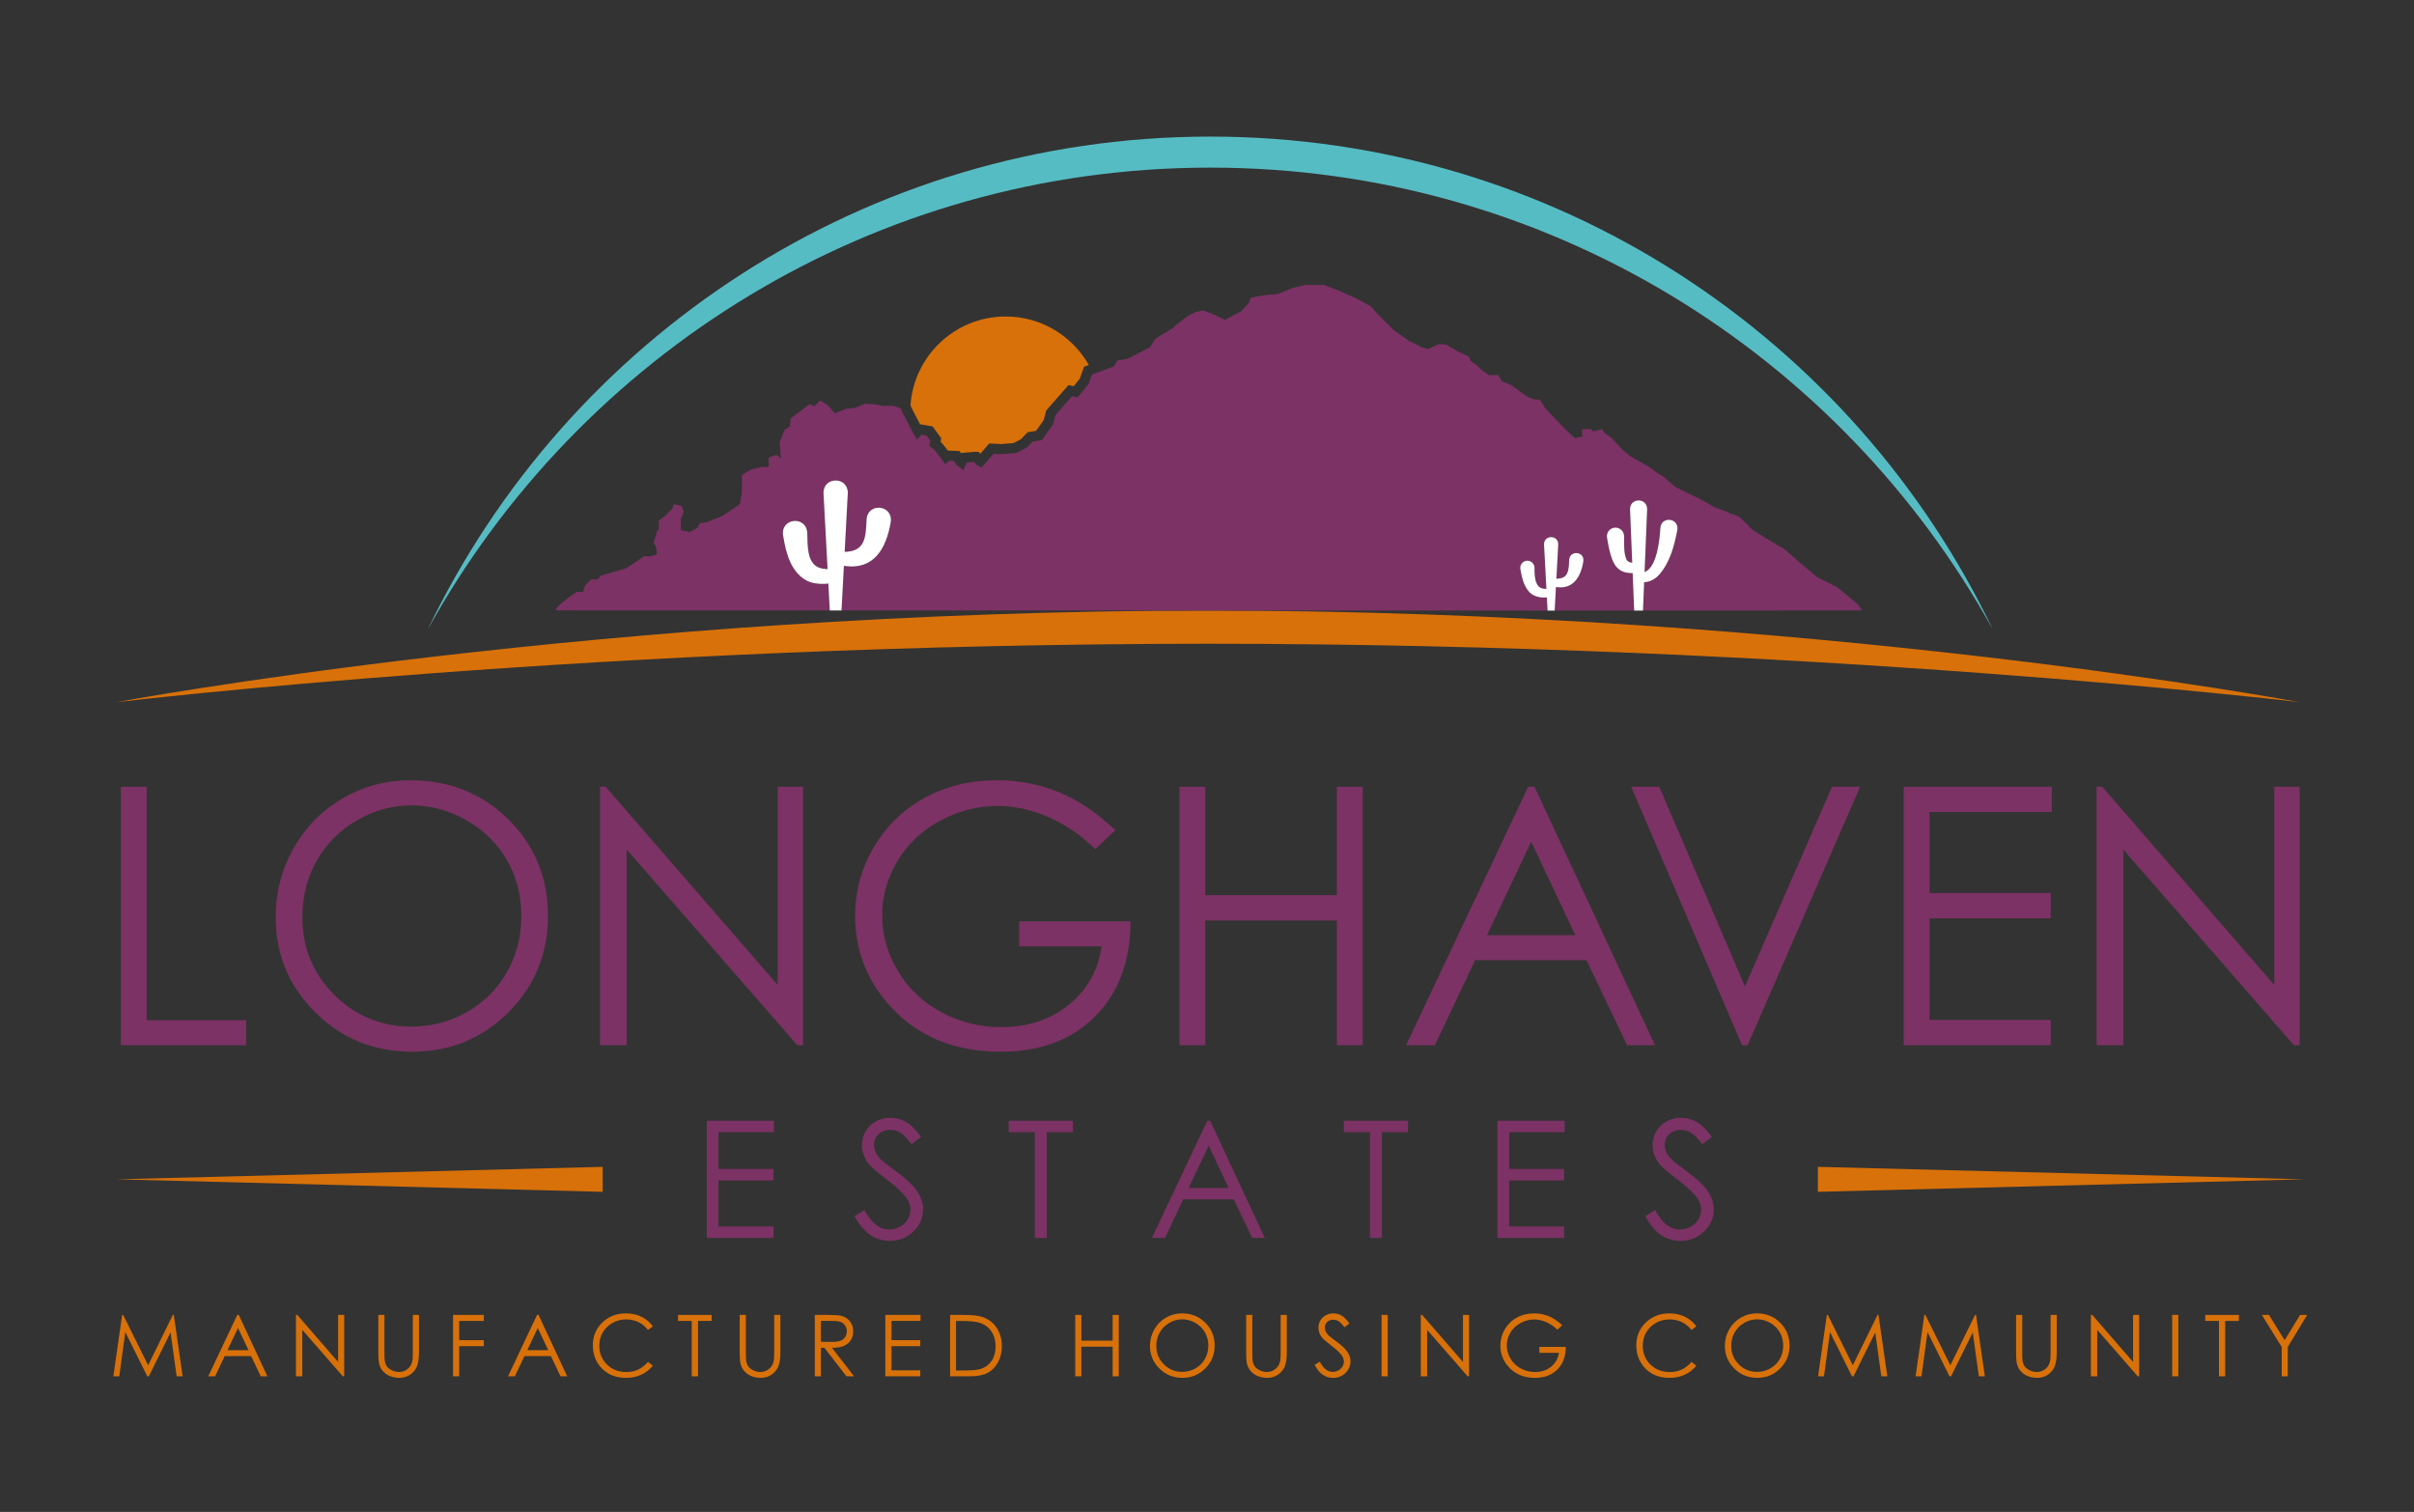 <?xml version="1.0" encoding="UTF-8"?><svg id="Layer_1" xmlns="http://www.w3.org/2000/svg" viewBox="0 0 288 180.398"><rect x="0" y="0" width="288" height="180.398" fill="#333333" stroke="none"/><defs><style>.cls-1{fill:#fff;}.cls-2{fill:#d87109;}.cls-3{fill:#56bcc4;}.cls-4{fill:#7c3264;}</style></defs><path class="cls-3" d="M144.392,19.999c40.205,0,75.206,22.259,93.367,55.123-16.668-34.794-52.211-58.825-93.367-58.825s-76.699,24.03-93.367,58.825c18.161-32.864,53.162-55.123,93.367-55.123Z"/><g><g><path class="cls-4" d="M84.322,133.719h8.013v1.369h-6.616v4.382h6.559v1.369h-6.559v5.494h6.559v1.369h-7.956v-13.983Z"/><path class="cls-4" d="M101.948,145.097l1.188-.712c.837,1.54,1.803,2.309,2.899,2.309,.469,0,.909-.109,1.321-.328,.412-.218,.725-.511,.941-.879,.216-.367,.323-.757,.323-1.169,0-.469-.158-.928-.475-1.379-.437-.621-1.235-1.369-2.395-2.243-1.166-.88-1.892-1.517-2.177-1.911-.494-.659-.741-1.372-.741-2.138,0-.609,.146-1.163,.437-1.664,.292-.501,.702-.895,1.231-1.184,.529-.288,1.104-.432,1.725-.432,.659,0,1.275,.163,1.849,.489,.573,.326,1.18,.926,1.82,1.801l-1.141,.865c-.526-.697-.975-1.156-1.345-1.378s-.775-.333-1.212-.333c-.564,0-1.025,.171-1.383,.513s-.537,.764-.537,1.264c0,.304,.063,.599,.19,.884s.358,.596,.694,.932c.184,.178,.786,.643,1.806,1.397,1.21,.893,2.04,1.689,2.49,2.386s.675,1.398,.675,2.101c0,1.014-.385,1.895-1.155,2.643-.77,.748-1.706,1.122-2.809,1.122-.849,0-1.619-.226-2.31-.679-.691-.453-1.327-1.212-1.911-2.277Z"/><path class="cls-4" d="M120.345,135.088v-1.369h7.662v1.369h-3.118v12.614h-1.426v-12.614h-3.118Z"/><path class="cls-4" d="M144.378,133.719l6.52,13.983h-1.509l-2.199-4.601h-6.024l-2.178,4.601h-1.559l6.606-13.983h.343Zm-.176,2.971l-2.396,5.062h4.78l-2.384-5.062Z"/><path class="cls-4" d="M160.322,135.088v-1.369h7.662v1.369h-3.118v12.614h-1.426v-12.614h-3.118Z"/><path class="cls-4" d="M178.651,133.719h8.014v1.369h-6.616v4.382h6.559v1.369h-6.559v5.494h6.559v1.369h-7.956v-13.983Z"/><path class="cls-4" d="M196.278,145.097l1.188-.712c.837,1.54,1.803,2.309,2.899,2.309,.469,0,.909-.109,1.322-.328,.412-.218,.725-.511,.941-.879,.215-.367,.323-.757,.323-1.169,0-.469-.159-.928-.475-1.379-.438-.621-1.236-1.369-2.395-2.243-1.166-.88-1.892-1.517-2.177-1.911-.495-.659-.742-1.372-.742-2.138,0-.609,.146-1.163,.438-1.664,.291-.501,.702-.895,1.231-1.184s1.104-.432,1.726-.432c.659,0,1.275,.163,1.849,.489,.573,.326,1.18,.926,1.82,1.801l-1.141,.865c-.526-.697-.974-1.156-1.345-1.378-.371-.222-.775-.333-1.212-.333-.564,0-1.025,.171-1.383,.513s-.537,.764-.537,1.264c0,.304,.064,.599,.19,.884s.358,.596,.694,.932c.184,.178,.786,.643,1.806,1.397,1.21,.893,2.04,1.689,2.49,2.386s.675,1.398,.675,2.101c0,1.014-.385,1.895-1.155,2.643-.77,.748-1.706,1.122-2.809,1.122-.849,0-1.619-.226-2.31-.679s-1.327-1.212-1.911-2.277Z"/></g><g><path class="cls-4" d="M14.422,93.874h3.081v27.857h11.864v2.977H14.422v-30.834Z"/><path class="cls-4" d="M48.935,93.098c4.67,0,8.578,1.558,11.724,4.674,3.146,3.116,4.719,6.952,4.719,11.507,0,4.514-1.57,8.343-4.709,11.487-3.139,3.144-6.967,4.716-11.484,4.716-4.573,0-8.432-1.565-11.578-4.695-3.146-3.13-4.719-6.917-4.719-11.361,0-2.962,.717-5.708,2.15-8.238,1.433-2.529,3.387-4.51,5.862-5.943,2.475-1.432,5.153-2.148,8.034-2.148Zm.136,2.997c-2.282,0-4.444,.594-6.487,1.784-2.044,1.189-3.639,2.79-4.787,4.804-1.148,2.014-1.721,4.258-1.721,6.734,0,3.664,1.27,6.758,3.81,9.283,2.54,2.525,5.602,3.787,9.186,3.787,2.393,0,4.608-.581,6.645-1.741,2.037-1.161,3.625-2.748,4.766-4.762s1.711-4.252,1.711-6.713c0-2.447-.571-4.661-1.711-6.64-1.141-1.979-2.747-3.562-4.818-4.751-2.071-1.189-4.269-1.784-6.592-1.784Z"/><path class="cls-4" d="M71.583,124.708v-30.834h.671l20.521,23.636v-23.636h3.039v30.834h-.692l-20.353-23.348v23.348h-3.186Z"/><path class="cls-4" d="M133.062,99.051l-2.389,2.264c-1.719-1.691-3.602-2.973-5.649-3.846-2.047-.873-4.042-1.31-5.984-1.31-2.418,0-4.72,.594-6.907,1.782-2.187,1.188-3.882,2.798-5.083,4.832-1.202,2.033-1.803,4.182-1.803,6.446,0,2.32,.622,4.524,1.866,6.613,1.244,2.089,2.962,3.731,5.156,4.926,2.194,1.195,4.597,1.792,7.211,1.792,3.172,0,5.855-.894,8.049-2.683,2.194-1.788,3.493-4.108,3.899-6.959h-9.831v-2.977h13.29c-.028,4.765-1.444,8.549-4.245,11.351-2.802,2.802-6.551,4.203-11.246,4.203-5.701,0-10.215-1.942-13.541-5.827-2.557-2.99-3.836-6.449-3.836-10.376,0-2.92,.734-5.638,2.201-8.154s3.48-4.482,6.037-5.901c2.557-1.418,5.45-2.127,8.678-2.127,2.613,0,5.073,.471,7.379,1.415,2.305,.943,4.555,2.456,6.749,4.538Z"/><path class="cls-4" d="M140.713,93.874h3.081v12.933h15.7v-12.933h3.081v30.834h-3.081v-14.882h-15.7v14.882h-3.081v-30.834Z"/><path class="cls-4" d="M183.072,93.874l14.379,30.834h-3.328l-4.849-10.145h-13.283l-4.803,10.145h-3.437l14.568-30.834h.755Zm-.389,6.551l-5.284,11.161h10.542l-5.258-11.161Z"/><path class="cls-4" d="M194.605,93.874h3.354l10.219,23.822,10.386-23.822h3.354l-13.415,30.834h-.671l-13.227-30.834Z"/><path class="cls-4" d="M227.116,93.874h17.67v3.018h-14.589v9.663h14.463v3.018h-14.463v12.115h14.463v3.018h-17.545v-30.834Z"/><path class="cls-4" d="M250.131,124.708v-30.834h.671l20.522,23.636v-23.636h3.039v30.834h-.691l-20.353-23.348v23.348h-3.186Z"/></g><g><path class="cls-2" d="M13.525,164.213l1.049-7.325h.119l2.978,6.01,2.949-6.01h.117l1.054,7.325h-.718l-.724-5.238-2.59,5.238h-.187l-2.621-5.278-.72,5.278h-.707Z"/><path class="cls-2" d="M28.487,156.888l3.416,7.325h-.791l-1.152-2.41h-3.155l-1.141,2.41h-.817l3.461-7.325h.179Zm-.092,1.556l-1.255,2.651h2.504l-1.249-2.651Z"/><path class="cls-2" d="M35.307,164.213v-7.325h.159l4.875,5.615v-5.615h.722v7.325h-.164l-4.835-5.546v5.546h-.757Z"/><path class="cls-2" d="M45.134,156.888h.732v4.422c0,.525,.01,.852,.03,.981,.037,.288,.121,.53,.254,.724,.133,.195,.337,.357,.612,.488,.276,.131,.553,.196,.832,.196,.242,0,.474-.051,.697-.154,.222-.103,.408-.246,.558-.429,.149-.182,.259-.403,.329-.662,.05-.186,.075-.567,.075-1.145v-4.422h.732v4.422c0,.654-.064,1.183-.192,1.586-.128,.403-.383,.754-.767,1.053-.384,.299-.847,.448-1.392,.448-.591,0-1.097-.141-1.519-.423-.422-.282-.704-.656-.847-1.12-.09-.285-.134-.8-.134-1.544v-4.422Z"/><path class="cls-2" d="M54.05,156.888h3.67v.717h-2.938v2.296h2.938v.717h-2.938v3.595h-.732v-7.325Z"/><path class="cls-2" d="M64.251,156.888l3.416,7.325h-.791l-1.152-2.41h-3.155l-1.141,2.41h-.817l3.461-7.325h.179Zm-.092,1.556l-1.255,2.651h2.504l-1.249-2.651Z"/><path class="cls-2" d="M77.888,158.248l-.578,.443c-.318-.415-.701-.729-1.148-.944s-.937-.321-1.471-.321c-.584,0-1.125,.14-1.623,.421-.498,.281-.884,.657-1.158,1.13-.274,.473-.411,1.005-.411,1.596,0,.893,.306,1.638,.919,2.236s1.385,.896,2.318,.896c1.026,0,1.884-.402,2.574-1.205l.578,.438c-.365,.465-.821,.824-1.367,1.078-.546,.254-1.156,.381-1.83,.381-1.281,0-2.292-.426-3.033-1.28-.621-.72-.931-1.59-.931-2.609,0-1.072,.376-1.974,1.128-2.706s1.694-1.098,2.826-1.098c.684,0,1.301,.135,1.852,.406s1.003,.65,1.354,1.138Z"/><path class="cls-2" d="M80.893,157.606v-.717h4.013v.717h-1.633v6.608h-.747v-6.608h-1.633Z"/><path class="cls-2" d="M88.251,156.888h.732v4.422c0,.525,.01,.852,.03,.981,.037,.288,.121,.53,.254,.724,.133,.195,.337,.357,.612,.488,.276,.131,.553,.196,.832,.196,.242,0,.474-.051,.697-.154,.222-.103,.408-.246,.558-.429,.149-.182,.259-.403,.329-.662,.05-.186,.075-.567,.075-1.145v-4.422h.732v4.422c0,.654-.064,1.183-.192,1.586-.128,.403-.383,.754-.767,1.053-.384,.299-.847,.448-1.392,.448-.591,0-1.097-.141-1.519-.423-.422-.282-.704-.656-.847-1.12-.09-.285-.134-.8-.134-1.544v-4.422Z"/><path class="cls-2" d="M97.208,156.888h1.459c.813,0,1.364,.034,1.653,.1,.435,.1,.788,.313,1.061,.64s.408,.73,.408,1.209c0,.399-.094,.75-.281,1.052s-.456,.531-.804,.685c-.349,.155-.83,.234-1.444,.237l2.634,3.401h-.906l-2.634-3.401h-.414v3.401h-.732v-7.325Zm.732,.717v2.49l1.262,.01c.489,0,.85-.047,1.084-.139,.234-.093,.418-.242,.549-.446,.132-.204,.197-.432,.197-.685,0-.246-.066-.469-.199-.67-.133-.201-.308-.344-.524-.43s-.575-.13-1.077-.13h-1.292Z"/><path class="cls-2" d="M105.626,156.888h4.198v.717h-3.466v2.296h3.436v.717h-3.436v2.878h3.436v.717h-4.168v-7.325Z"/><path class="cls-2" d="M113.352,164.213v-7.325h1.519c1.096,0,1.891,.088,2.385,.264,.71,.249,1.266,.681,1.666,1.294,.4,.614,.6,1.346,.6,2.196,0,.734-.159,1.379-.476,1.937-.317,.558-.729,.969-1.235,1.235-.506,.265-1.216,.398-2.129,.398h-2.33Zm.702-.692h.847c1.012,0,1.714-.063,2.106-.189,.551-.179,.984-.502,1.3-.968,.315-.466,.473-1.036,.473-1.709,0-.706-.171-1.31-.513-1.811-.342-.501-.819-.844-1.429-1.03-.458-.139-1.213-.209-2.266-.209h-.518v5.915Z"/><path class="cls-2" d="M128.282,156.888h.732v3.072h3.73v-3.072h.731v7.325h-.731v-3.535h-3.73v3.535h-.732v-7.325Z"/><path class="cls-2" d="M141.009,156.704c1.109,0,2.038,.37,2.785,1.11s1.121,1.651,1.121,2.733c0,1.073-.373,1.982-1.119,2.729-.745,.747-1.655,1.12-2.728,1.12-1.086,0-2.003-.372-2.75-1.115-.748-.744-1.121-1.643-1.121-2.699,0-.704,.17-1.356,.511-1.957,.34-.601,.804-1.071,1.392-1.412,.588-.34,1.224-.51,1.908-.51Zm.032,.712c-.542,0-1.056,.142-1.541,.424-.486,.282-.865,.663-1.138,1.141-.272,.478-.409,1.011-.409,1.599,0,.87,.302,1.606,.905,2.206s1.331,.899,2.182,.899c.568,0,1.095-.138,1.579-.413,.484-.276,.861-.653,1.132-1.132,.271-.478,.407-1.01,.407-1.595,0-.581-.136-1.107-.407-1.577-.271-.47-.652-.846-1.144-1.129-.492-.282-1.014-.424-1.566-.424Z"/><path class="cls-2" d="M148.674,156.888h.732v4.422c0,.525,.01,.852,.029,.981,.037,.288,.121,.53,.254,.724,.133,.195,.337,.357,.613,.488,.275,.131,.553,.196,.831,.196,.242,0,.475-.051,.697-.154,.222-.103,.408-.246,.558-.429,.149-.182,.259-.403,.328-.662,.05-.186,.074-.567,.074-1.145v-4.422h.732v4.422c0,.654-.064,1.183-.192,1.586-.128,.403-.384,.754-.767,1.053-.383,.299-.847,.448-1.392,.448-.591,0-1.097-.141-1.519-.423-.422-.282-.704-.656-.846-1.12-.09-.285-.134-.8-.134-1.544v-4.422Z"/><path class="cls-2" d="M156.833,162.849l.622-.373c.438,.807,.945,1.21,1.519,1.21,.245,0,.476-.057,.692-.172,.216-.115,.38-.268,.493-.461,.113-.193,.169-.397,.169-.613,0-.245-.083-.486-.249-.722-.229-.326-.647-.717-1.255-1.175-.61-.461-.991-.795-1.14-1.001-.259-.345-.389-.719-.389-1.12,0-.318,.077-.609,.229-.872,.152-.262,.367-.469,.645-.62s.579-.226,.904-.226c.345,0,.668,.086,.968,.257,.3,.171,.618,.485,.954,.944l-.597,.453c-.276-.365-.511-.606-.705-.722s-.406-.175-.635-.175c-.295,0-.537,.09-.724,.269s-.281,.4-.281,.662c0,.16,.033,.314,.1,.464,.066,.149,.187,.312,.363,.488,.096,.093,.412,.337,.946,.732,.634,.468,1.069,.885,1.304,1.25,.236,.365,.354,.732,.354,1.1,0,.531-.202,.992-.605,1.384s-.894,.587-1.471,.587c-.445,0-.848-.119-1.21-.356-.361-.238-.695-.635-1.001-1.193Z"/><path class="cls-2" d="M164.828,156.888h.732v7.325h-.732v-7.325Z"/><path class="cls-2" d="M169.507,164.213v-7.325h.159l4.875,5.615v-5.615h.722v7.325h-.165l-4.835-5.546v5.546h-.757Z"/><path class="cls-2" d="M186.375,158.119l-.568,.538c-.408-.402-.856-.706-1.342-.913-.487-.208-.961-.311-1.422-.311-.574,0-1.121,.141-1.641,.423-.52,.282-.922,.665-1.208,1.148s-.428,.993-.428,1.531c0,.551,.148,1.075,.443,1.571,.295,.497,.704,.886,1.225,1.17,.521,.284,1.092,.426,1.713,.426,.754,0,1.391-.212,1.912-.637,.521-.425,.83-.976,.926-1.654h-2.335v-.707h3.157c-.006,1.132-.343,2.031-1.008,2.696-.666,.666-1.556,.998-2.671,.998-1.355,0-2.427-.461-3.217-1.384-.607-.71-.911-1.532-.911-2.465,0-.694,.174-1.339,.522-1.937,.349-.597,.827-1.065,1.434-1.402s1.295-.505,2.062-.505c.62,0,1.205,.112,1.753,.336s1.082,.583,1.603,1.078Z"/><path class="cls-2" d="M202.375,158.248l-.577,.443c-.319-.415-.702-.729-1.148-.944s-.936-.321-1.471-.321c-.584,0-1.125,.14-1.623,.421-.498,.281-.884,.657-1.158,1.13-.274,.473-.411,1.005-.411,1.596,0,.893,.306,1.638,.919,2.236,.612,.597,1.385,.896,2.318,.896,1.026,0,1.884-.402,2.575-1.205l.577,.438c-.365,.465-.821,.824-1.367,1.078-.546,.254-1.156,.381-1.83,.381-1.281,0-2.292-.426-3.032-1.28-.62-.72-.931-1.59-.931-2.609,0-1.072,.376-1.974,1.128-2.706s1.694-1.098,2.825-1.098c.684,0,1.302,.135,1.852,.406,.551,.271,1.003,.65,1.355,1.138Z"/><path class="cls-2" d="M209.596,156.704c1.109,0,2.038,.37,2.785,1.11s1.121,1.651,1.121,2.733c0,1.073-.373,1.982-1.119,2.729-.745,.747-1.655,1.12-2.728,1.12-1.086,0-2.003-.372-2.75-1.115-.748-.744-1.121-1.643-1.121-2.699,0-.704,.17-1.356,.511-1.957,.34-.601,.804-1.071,1.392-1.412,.588-.34,1.224-.51,1.908-.51Zm.032,.712c-.542,0-1.056,.142-1.541,.424-.486,.282-.865,.663-1.138,1.141-.272,.478-.409,1.011-.409,1.599,0,.87,.302,1.606,.905,2.206s1.331,.899,2.182,.899c.568,0,1.095-.138,1.579-.413,.484-.276,.861-.653,1.132-1.132,.271-.478,.407-1.01,.407-1.595,0-.581-.136-1.107-.407-1.577-.271-.47-.652-.846-1.144-1.129-.492-.282-1.014-.424-1.566-.424Z"/><path class="cls-2" d="M216.902,164.213l1.049-7.325h.119l2.977,6.01,2.949-6.01h.117l1.054,7.325h-.718l-.724-5.238-2.59,5.238h-.187l-2.621-5.278-.719,5.278h-.707Z"/><path class="cls-2" d="M228.537,164.213l1.049-7.325h.119l2.977,6.01,2.949-6.01h.117l1.054,7.325h-.718l-.724-5.238-2.59,5.238h-.187l-2.621-5.278-.719,5.278h-.707Z"/><path class="cls-2" d="M240.53,156.888h.732v4.422c0,.525,.01,.852,.029,.981,.037,.288,.121,.53,.254,.724,.133,.195,.337,.357,.613,.488,.275,.131,.553,.196,.831,.196,.242,0,.475-.051,.697-.154,.222-.103,.408-.246,.558-.429,.149-.182,.259-.403,.328-.662,.05-.186,.074-.567,.074-1.145v-4.422h.732v4.422c0,.654-.064,1.183-.192,1.586-.128,.403-.384,.754-.767,1.053-.383,.299-.847,.448-1.392,.448-.591,0-1.097-.141-1.519-.423-.422-.282-.704-.656-.846-1.12-.09-.285-.134-.8-.134-1.544v-4.422Z"/><path class="cls-2" d="M249.452,164.213v-7.325h.159l4.875,5.615v-5.615h.722v7.325h-.165l-4.835-5.546v5.546h-.757Z"/><path class="cls-2" d="M259.149,156.888h.732v7.325h-.732v-7.325Z"/><path class="cls-2" d="M263.096,157.606v-.717h4.013v.717h-1.633v6.608h-.747v-6.608h-1.633Z"/><path class="cls-2" d="M269.852,156.888h.842l1.874,3.021,1.845-3.021h.847l-2.321,3.824v3.501h-.722v-3.501l-2.365-3.824Z"/></g><g><polygon class="cls-2" points="13.898 140.71 71.903 142.2 71.903 139.221 13.898 140.71"/><polygon class="cls-2" points="274.886 140.71 216.882 139.221 216.882 142.2 274.886 140.71"/></g></g><path class="cls-2" d="M274.362,83.779s-58.307-10.929-130.232-10.929S13.898,83.779,13.898,83.779c0,0,58.307-6.971,130.232-6.971s130.232,6.971,130.232,6.971Z"/><path class="cls-2" d="M109.771,50.623l1.503,.259,1.022,1.42-.082,.41,.247,.243,.624,.805,1.393,.058,.151,.232,1.57-.141h.552l.201,.232,1.063-1.233,1.415,.074,1.482-.117c.365-.187,.742-.384,.913-.477,.166-.167,.474-.504,.477-.507l.279-.303,1.026-.175,.913-1.285,.3-1.148,2.654-3.026,.625,.134,.71-.877,.525-1.451,.561-.207c-1.96-3.45-5.661-5.783-9.913-5.783-6.026,0-10.948,4.679-11.361,10.6l.305,.649,.845,1.614Z"/><g><path class="cls-4" d="M192.43,66.955c-.41-.95-.535-1.843-.708-2.808-.095-.559,.281-1.089,.84-1.183,.624-.113,1.212,.394,1.198,1.026,.023,.93-.071,1.967,.299,2.795,.148,.247,.381,.325,.671,.354-.131-3.209-.261-6.377-.261-6.377-.015-1.4,2.058-1.406,2.044,0l-.307,7.494c1.484-.563,1.807-3.9,1.88-5.269,.121-1.434,2.226-1.205,2.032,.225-.361,1.893-.852,3.842-2.17,5.357-.453,.507-1.101,.881-1.792,.897l-.138,3.383c15.701-.003,26.191-.011,26.167-.027-.095-.063-.442-.664-.569-.758-.126-.095-2.465-2.023-2.465-2.023l-2.339-1.177-1.967-1.635-1.209-1.067s-.853-.735-.924-.758c-.071-.024-3.46-2.015-3.674-2.228-.213-.213-.735-.758-1.304-1.304-.569-.545-1.209-.498-1.469-.687-.261-.19-1.493-.545-1.707-.664-.213-.118-1.778-.995-1.778-.995l-1.517-.735s-1.327-.64-1.446-.735c-.119-.095-1.185-1.019-1.28-1.114-.095-.095-.995-.593-1.304-.877-.308-.284-1.351-.853-1.351-.853l-1.327-.735-.924-.758-1.422-1.517-.758-.521-.332-.474-1.019,.261-.332-.284s-.83,0-.972,.024c-.142,.024,0,.853,0,.853l-.924,.213-1.209-1.138-2.299-2.418-.64-1.019-.853-.071-.853-.427-1.114-.806-.569-.427-1.209-.498-.379-.735-1.067,.047-.83-.569-.332-.308-.45-.403-.616-.427-.19-.521-1.161-.521-1.588-.924-.83-.071-1.304,.616-.83-.237-1.47-.759s-1.659-1.161-1.896-1.375c-.237-.213-1.825-1.801-1.825-1.801l-.83-.948-1.659-.901-2.086-.924-1.849-.711h-2.228l-1.517,.355-1.754,.735-1.541,.118-1.683,.308-.213,.64-.972,1.019-1.896,.995-1.564-.758-.995-.355-.948,.166-.948,.521-1.209,.901-.569,.521-1.564,.948-.545,.356-.569,.948-2.678,1.398-1.232,.19-.403,.711-2.631,.972-.403,1.114-1.304,1.612-.664-.142-.782,.877-1.209,1.398-.284,1.09-1.33,1.872-1.111,.19s-.545,.593-.64,.664c-.095,.071-1.304,.687-1.304,.687l-1.801,.142-.901-.047-.569,.664-.877,.972-.593-.308-.308-.355h-.237l-.64,.071-.356,.901-.853-.616-.308-.474-.569-.024-.48,.403-.35-.521-.901-1.161-.616-.521,.118-.593-.427-.593-.687-.119-.474,.593-.521-.901-1.067-2.038-.379-.806-.877-.308-1.256,.024-.853-.19-1.304-.071-1.09,.474-1.114,.118-1.351,.545-.877-.995-.901-.521-.664,.687-.569-.261-2.252,1.683-.095,.995-.616,.355-.616,1.493,.142,1.944-.498-.427-.948,.332v1.114h-.806c-.095,0-1.398,.356-1.398,.356l-.995,.616v2.181l-.261,1.304-2.062,1.398-1.825,.735-.877,.119-.261,.545-.924,.521-1.067-.237-.024-1.232,.356-.948-.261-.735-.924-.166-.166,.521-.806,.806-.806,.616v1.067l-.213,.19-.403,1.398,.284,.498,.118,.877-.782,.237h-.806l-.758,.545-1.327,.877-1.209,.355-1.849,.545-.355,.45s-.64-.047-.758,0c-.119,.047-.735,.711-.735,.711l-.261,.758h-.735l-.782,.545s-1.351,.995-1.541,1.256c-.088,.12-.138,.266-.174,.406,7.562,.003,19.153,.007,32.672,.01-.019-.346-.085-1.586-.172-3.205-.488,.052-1.007,.063-1.57-.033-1.822-.252-2.93-2.016-3.363-3.6-.23-.732-.351-1.44-.474-2.152-.261-2.094,2.828-2.335,2.894-.223,.059,1.38-.076,3.527,1.403,4.104,.285,.107,.639,.162,1.018,.188-.217-4.05-.486-9.073-.486-9.073-.033-2.019,2.933-2.026,2.903,0l-.375,7c2.411-.049,2.525-1.64,2.61-3.869,.166-2.09,3.221-1.725,2.885,.348-.563,3.26-2.083,5.733-5.585,5.196l-.285,5.319c26.177,.008,59.184,.015,84.232,.014-.018-.342-.048-.901-.084-1.57-.817,.079-1.775-.127-2.261-.845-.583-.785-.74-1.647-.899-2.541-.08-.464,.23-.905,.694-.985,.52-.096,1.011,.327,.998,.854-.046,2.393,.747,2.482,1.414,2.496-.127-2.365-.284-5.29-.284-5.29-.025-1.177,1.721-1.181,1.697,0l-.219,4.085c.25-.01,.485-.04,.676-.105,.859-.304,.796-1.367,.849-2.15,.085-1.218,1.893-1.002,1.686,.204-.309,1.883-1.244,3.361-3.264,3.039l-.151,2.808c3.318-0,6.49-.001,9.483-.001-.041-.991-.109-2.674-.183-4.478-.988,.058-1.901-.327-2.35-1.416Z"/><g><path class="cls-1" d="M187.209,66.8c-.054,.783,.01,1.846-.849,2.15-.191,.065-.426,.095-.676,.105l.219-4.085c.024-1.181-1.722-1.177-1.697,0,0,0,.157,2.925,.284,5.29-.667-.014-1.46-.103-1.414-2.496,.013-.527-.478-.95-.998-.854-.464,.08-.774,.521-.694,.985,.159,.893,.316,1.756,.899,2.541,.486,.719,1.444,.925,2.261,.845,.036,.668,.066,1.228,.084,1.57,.285-0,.569,0,.852-0l.151-2.808c2.02,.322,2.956-1.156,3.264-3.039,.206-1.206-1.601-1.422-1.686-.204Z"/><path class="cls-1" d="M103.383,61.973c-.085,2.229-.199,3.819-2.61,3.869l.375-7c.03-2.026-2.935-2.019-2.903,0,0,0,.269,5.023,.486,9.073-.378-.026-.732-.081-1.018-.188-1.48-.577-1.344-2.725-1.403-4.104-.066-2.112-3.155-1.871-2.894,.223,.123,.712,.244,1.419,.474,2.152,.433,1.584,1.541,3.348,3.363,3.6,.563,.096,1.081,.085,1.57,.033,.087,1.619,.153,2.859,.172,3.205,.465,0,.933,0,1.402,0l.285-5.319c3.502,.537,5.022-1.936,5.585-5.196,.335-2.073-2.72-2.438-2.885-.348Z"/><path class="cls-1" d="M198.086,62.987c-.074,1.368-.396,4.706-1.88,5.269l.307-7.494c.014-1.406-2.059-1.4-2.044,0,0,0,.13,3.169,.261,6.377-.29-.029-.523-.107-.671-.354-.37-.828-.277-1.865-.299-2.795,.015-.632-.574-1.139-1.198-1.026-.559,.095-.935,.625-.84,1.183,.173,.966,.298,1.858,.708,2.808,.449,1.09,1.362,1.474,2.35,1.416,.074,1.804,.143,3.487,.183,4.478,.354-0,.706-0,1.054-0l.138-3.383c.691-.017,1.339-.39,1.792-.897,1.318-1.516,1.809-3.464,2.17-5.357,.194-1.43-1.911-1.658-2.032-.225Z"/></g></g></svg>